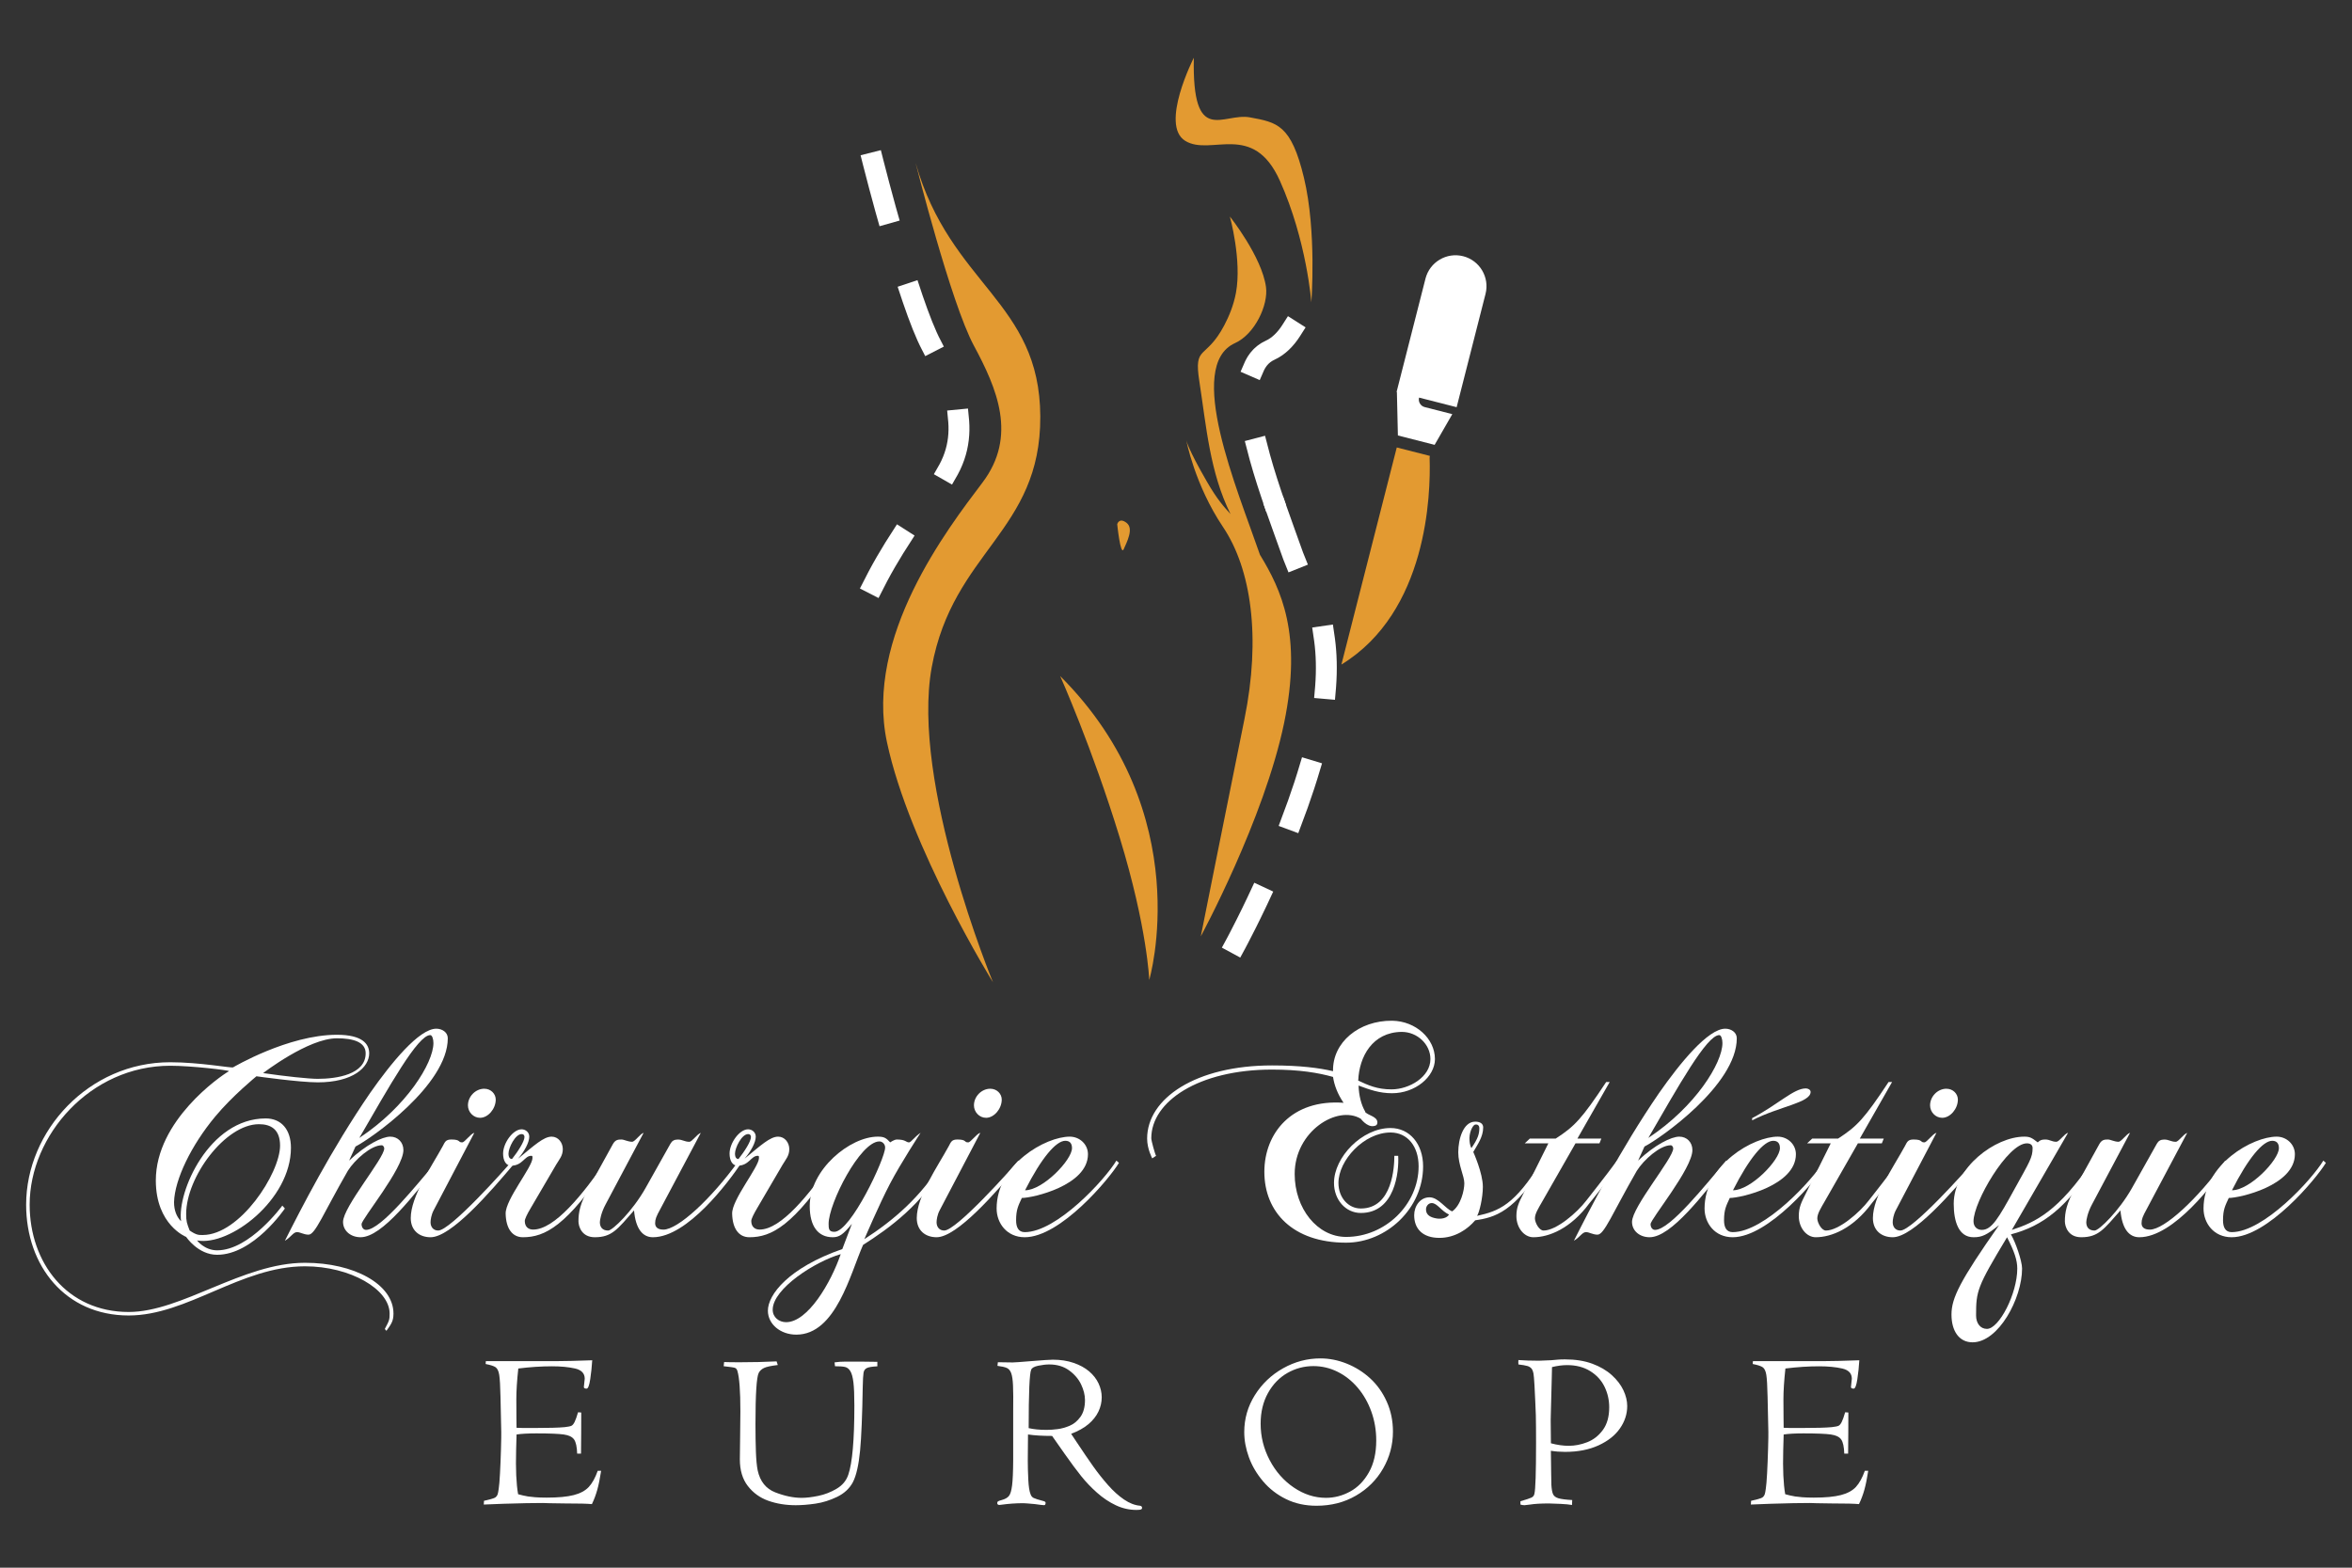 <?xml version="1.0" encoding="utf-8"?>
<!-- Generator: Adobe Illustrator 16.0.0, SVG Export Plug-In . SVG Version: 6.00 Build 0)  -->
<!DOCTYPE svg PUBLIC "-//W3C//DTD SVG 1.1//EN" "http://www.w3.org/Graphics/SVG/1.1/DTD/svg11.dtd">
<svg version="1.1" id="Calque_1" xmlns="http://www.w3.org/2000/svg" xmlns:xlink="http://www.w3.org/1999/xlink" x="0px" y="0px"
	 width="225px" height="150px" viewBox="0 0 225 150" enable-background="new 0 0 225 150" xml:space="preserve">
<rect x="0" y="0" width="225" height="150" fill="#333333" stroke="none"/>
<g>
	<g>
		<path fill="#FFFFFF" d="M36.968,127.334c-0.092-0.091-0.092-0.091-0.153-0.182c0.428-0.795,0.458-0.888,0.458-1.467
			c0-2.323-3.759-4.522-8.097-4.522c-6.143,0-11.245,4.706-16.867,4.706c-6.05,0-9.809-4.737-9.809-10.604
			c0-7.058,5.989-13.627,13.781-13.627c2.841,0,5.928,0.58,6.02,0.488c0,0,5.256-3.116,9.93-3.116c2.445,0,3.087,0.886,3.087,1.772
			c0,1.344-1.559,2.78-4.92,2.78c-1.741,0-5.866-0.581-5.866-0.581s-2.322,1.895-3.942,3.851c-2.291,2.75-3.88,6.02-3.941,8.188
			c0,0.794,0.244,1.406,0.673,1.833c-0.397-2.811,2.688-9.839,8.097-9.839c1.498,0,2.414,1.069,2.414,2.812
			c0,4.98-5.866,9.441-8.983,8.861c0,0,0.703,0.947,1.925,0.947c3.117,0,6.233-4.278,6.233-4.278l0.245,0.275
			c0,0-2.995,4.43-6.479,4.43c-1.833,0-2.963-1.71-2.963-1.71s-2.904-1.131-2.904-5.409c0-5.713,6.143-9.961,6.998-10.45
			c0-0.091-3.575-0.519-5.622-0.519c-7.639,0-13.445,6.66-13.445,13.291c0,5.562,3.575,10.269,9.473,10.269
			c5.072,0,10.908-4.707,16.867-4.707c4.675,0,8.464,2.048,8.464,4.859C37.64,126.419,37.425,126.693,36.968,127.334z
			 M24.775,107.565c-3.239,0-6.966,5.071-6.966,8.585c0,0.703,0.061,0.887,0.335,1.59c0.672,0.458,0.887,0.428,1.253,0.428
			c3.545,0,7.395-5.897,7.395-8.556C26.792,108.054,25.906,107.565,24.775,107.565z M32.23,99.346c-2.749,0-7.058,3.33-7.058,3.33
			c2.078,0.306,4.37,0.55,5.225,0.55c1.833,0,4.584-0.428,4.584-2.443C34.981,99.712,33.819,99.346,32.23,99.346z"/>
		<path fill="#FFFFFF" d="M34.008,109.704l-0.611,1.344c1.619-1.527,3.178-2.291,3.941-2.291c0.733,0,1.253,0.55,1.253,1.283
			c0,1.772-4.002,6.6-4.002,7.089c0,0.275,0.152,0.55,0.427,0.55c1.437,0,4.889-4.369,6.813-6.631l0.245,0.214
			c-2.444,3.025-5.5,7.12-7.577,7.12c-0.947,0-1.681-0.611-1.681-1.467c0-1.436,3.941-6.08,3.941-7.027
			c0-0.123-0.092-0.306-0.244-0.306c-1.009,0-2.567,1.374-3.239,2.444c-2.353,4.095-3.117,6.11-3.759,6.11
			c-0.458,0-0.794-0.244-1.101-0.244c-0.365,0-0.58,0.489-1.16,0.825c1.497-2.964,4.4-8.678,8.158-14.147
			c1.986-2.841,4.676-6.142,6.325-6.142c0.55,0,1.1,0.336,1.1,0.917C42.838,103.807,35.505,108.94,34.008,109.704z M41.157,99.04
			c-1.191,0-3.911,4.889-6.783,9.839c4.522-2.994,7.089-7.181,7.089-9.075C41.463,99.407,41.341,99.04,41.157,99.04z"/>
		<path fill="#FFFFFF" d="M41.189,118.382c-1.069,0-1.895-0.642-1.895-1.834c0-2.077,1.986-4.919,3.056-6.875
			c0.214-0.396,0.274-0.642,0.825-0.642c0.916,0,0.611,0.275,1.039,0.275c0.244,0,0.794-0.825,1.161-0.917l-3.881,7.396
			c-0.244,0.458-0.306,0.947-0.306,1.16c0,0.429,0.244,0.795,0.733,0.795c1.161,0,6.355-5.806,7.089-6.692l0.244,0.214
			C46.842,114.135,43.146,118.382,41.189,118.382z M45.925,106.954c-0.642,0-1.16-0.551-1.16-1.192c0-0.855,0.733-1.589,1.558-1.589
			c0.642,0,1.101,0.489,1.101,1.039C47.423,106.098,46.689,106.954,45.925,106.954z"/>
		<path fill="#FFFFFF" d="M50.021,118.382c-1.008,0-1.619-0.825-1.649-2.261c-0.031-1.345,2.566-4.462,2.566-5.317
			c0-0.184,0-0.214-0.122-0.214c-0.643,0-0.825,0.947-1.926,0.947c-0.488,0-0.763-0.489-0.763-1.161
			c0-1.009,0.947-2.322,1.771-2.322c0.367,0,0.733,0.274,0.733,0.703c0,0.55-0.459,1.405-1.069,2.108
			c1.558-1.283,2.444-2.108,3.208-2.108c0.642,0,1.069,0.58,1.069,1.191c0,0.642-0.336,0.978-0.642,1.497l-2.414,4.125
			c-0.366,0.611-0.58,1.069-0.58,1.253c0,0.581,0.366,0.825,0.795,0.825c2.077,0,4.766-3.392,6.996-6.601l0.245,0.214
			C54.237,117.313,52.129,118.382,50.021,118.382z M49.898,108.513c-0.611,0-1.253,1.313-1.253,1.863c0,0.397,0.153,0.52,0.336,0.52
			c0.581-0.733,1.191-1.681,1.191-2.108C50.173,108.665,50.112,108.513,49.898,108.513z"/>
		<path fill="#FFFFFF" d="M62.458,118.382c-0.978,0-1.65-0.795-1.803-2.567c-1.589,1.804-2.108,2.567-3.759,2.567
			c-1.252,0-1.558-1.039-1.558-1.528c0-0.855,0.152-1.71,1.008-3.238l2.291-4.155c0.245-0.429,0.521-0.429,0.826-0.429
			c0.244,0,0.61,0.215,1.008,0.215c0.275,0,0.764-0.765,1.1-0.856l-3.636,6.845c-0.428,0.795-0.55,1.498-0.55,1.711
			c0,0.429,0.214,0.795,0.794,0.795c0.428,0,2.354-1.895,3.575-4.064l2.384-4.247c0.152-0.274,0.366-0.397,0.702-0.397
			c0.459,0,0.642,0.215,1.101,0.215c0.274,0,0.702-0.703,1.1-0.856l-3.88,7.304c-0.367,0.672-0.489,0.946-0.489,1.344
			c0,0.367,0.244,0.611,0.795,0.611c1.374,0,4.553-2.902,7.21-6.601l0.245,0.214C69.699,113.096,65.758,118.382,62.458,118.382z"/>
		<path fill="#FFFFFF" d="M71.688,118.382c-1.008,0-1.619-0.825-1.649-2.261c-0.031-1.345,2.566-4.462,2.566-5.317
			c0-0.184,0-0.214-0.123-0.214c-0.642,0-0.824,0.947-1.925,0.947c-0.488,0-0.764-0.489-0.764-1.161
			c0-1.009,0.947-2.322,1.772-2.322c0.366,0,0.733,0.274,0.733,0.703c0,0.55-0.459,1.405-1.069,2.108
			c1.558-1.283,2.444-2.108,3.208-2.108c0.642,0,1.069,0.58,1.069,1.191c0,0.642-0.336,0.978-0.642,1.497l-2.414,4.125
			c-0.366,0.611-0.581,1.069-0.581,1.253c0,0.581,0.367,0.825,0.795,0.825c2.078,0,4.767-3.392,6.997-6.601l0.245,0.214
			C75.904,117.313,73.796,118.382,71.688,118.382z M71.565,108.513c-0.611,0-1.253,1.313-1.253,1.863c0,0.397,0.153,0.52,0.336,0.52
			c0.581-0.733,1.191-1.681,1.191-2.108C71.84,108.665,71.778,108.513,71.565,108.513z"/>
		<path fill="#FFFFFF" d="M82.565,119.114c-1.222,2.751-2.597,8.588-6.386,8.588c-1.527,0-2.72-1.009-2.72-2.292
			c0-1.528,1.956-4.095,7.12-5.898l0.917-2.413c-0.825,1.008-1.192,1.283-1.834,1.283c-1.374,0-2.2-1.008-2.2-2.994
			c0-3.484,3.851-6.631,6.509-6.631c0.611,0,0.795,0.122,1.191,0.55c0,0,0.367-0.275,0.643-0.275c0.855,0,0.855,0.275,1.16,0.275
			c0.184,0,0.55-0.55,1.101-0.917c0,0-1.896,2.903-2.934,4.889c-1.039,1.986-2.444,5.287-2.444,5.287
			c2.75-1.773,5.438-4.034,7.547-7.518l0.244,0.214C88.28,115.204,85.072,117.526,82.565,119.114z M73.919,125.317
			c0,0.733,0.611,1.192,1.283,1.192c2.078,0,4.278-3.759,5.225-6.509C77.983,120.703,73.919,123.303,73.919,125.317z
			 M84.125,109.215c-1.834,0-4.858,5.929-4.858,7.884c0,0.488,0.029,0.764,0.55,0.764c1.558,0,4.858-6.997,4.858-8.066
			C84.675,109.49,84.431,109.215,84.125,109.215z"/>
		<path fill="#FFFFFF" d="M89.596,118.382c-1.069,0-1.895-0.642-1.895-1.834c0-2.077,1.986-4.919,3.056-6.875
			c0.214-0.396,0.274-0.642,0.825-0.642c0.916,0,0.61,0.275,1.039,0.275c0.244,0,0.794-0.825,1.16-0.917l-3.88,7.396
			c-0.244,0.458-0.306,0.947-0.306,1.16c0,0.429,0.244,0.795,0.733,0.795c1.161,0,6.355-5.806,7.089-6.692l0.244,0.214
			C95.248,114.135,91.551,118.382,89.596,118.382z M94.331,106.954c-0.642,0-1.16-0.551-1.16-1.192c0-0.855,0.733-1.589,1.558-1.589
			c0.642,0,1.101,0.489,1.101,1.039C95.829,106.098,95.096,106.954,94.331,106.954z"/>
		<path fill="#FFFFFF" d="M98.028,118.382c-1.71,0-2.688-1.345-2.688-2.75c0-4.247,4.705-6.875,6.996-6.875
			c0.947,0,1.742,0.733,1.742,1.681c0,2.994-5.286,4.186-6.325,4.186c-0.336,0.733-0.55,1.101-0.55,2.14
			c0,0.642,0.214,1.13,0.824,1.13c3.057,0,7.67-5.012,8.771-6.845l0.244,0.214C106.127,112.79,101.451,118.382,98.028,118.382z
			 M101.91,109.154c-0.887,0-2.292,1.649-3.851,4.735c1.711,0,4.492-2.902,4.492-4.033
			C102.552,109.398,102.337,109.154,101.91,109.154z"/>
		<path fill="#FFFFFF" d="M130.575,106.373c0.275,0.366,1.162,0.428,1.192,1.009c0,0.244-0.123,0.336-0.367,0.366
			c-0.642,0.092-1.222-0.703-1.222-0.703c-2.231-1.344-6.325,1.192-6.325,5.286c0,3.301,2.169,6.021,4.919,6.021
			c3.758,0,6.937-3.117,6.937-6.754c0-1.925-1.069-3.238-2.688-3.238c-2.536,0-4.981,2.658-4.981,4.828
			c0,1.405,0.947,2.444,2.14,2.444c3.055,0,3.208-4.063,3.208-5.042h0.367c0.091,1.528-0.306,5.47-3.575,5.47
			c-1.467,0-2.566-1.283-2.566-2.872c0-2.476,2.688-5.256,5.408-5.256c1.833,0,3.116,1.528,3.116,3.666
			c0,4.034-3.514,7.304-7.364,7.304c-5.103,0-7.822-2.934-7.822-6.783c0-3.667,2.598-6.967,7.578-6.601
			c-0.581-0.855-0.887-1.681-1.008-2.475c-1.406-0.397-3.209-0.703-5.836-0.703c-7.028,0-11.551,3.056-11.551,6.57
			c0,0.244,0.367,1.558,0.459,1.68l-0.367,0.245c0,0-0.489-0.887-0.489-1.895c0-3.851,4.675-6.998,11.948-6.998
			c2.719,0,4.521,0.244,5.836,0.55c-0.062-2.78,2.505-4.858,5.652-4.827c2.262,0.03,4.095,1.711,4.095,3.667
			c0,1.711-1.895,3.27-4.095,3.27c-1.223,0-2.139-0.337-3.209-0.734c0.031,0.947,0.245,1.834,0.642,2.506H130.575z M129.903,103.379
			c0.978,0.458,1.834,0.855,3.209,0.855c1.71,0,3.727-1.191,3.727-2.902c0-1.406-1.252-2.598-2.749-2.598
			c-2.812,0.03-4.064,2.384-4.156,4.645H129.903z"/>
		<path fill="#FFFFFF" d="M141.121,116.763c-0.703,0.824-1.895,1.68-3.422,1.68c-1.589,0-2.414-0.855-2.414-2.169
			c0-0.886,0.58-1.712,1.467-1.712c0.855,0,1.527,1.101,2.169,1.345c0.826-0.58,1.161-2.017,1.161-2.688
			c0-0.702-0.58-1.741-0.58-2.964c0-1.284,0.489-2.933,1.619-2.933c0.459,0,0.765,0.183,0.765,0.55c0,0.916-0.55,1.649-0.947,2.353
			c0,0,0.916,2.016,0.916,3.33c0,1.069-0.336,2.444-0.55,2.781c2.047-0.459,3.575-0.979,6.203-5.287l0.244,0.214
			C144.91,115.998,142.985,116.487,141.121,116.763z M136.966,115.112c-0.306,0-0.55,0.275-0.55,0.611
			c0,0.55,0.458,0.764,0.978,0.855c0.488,0.092,1.039-0.031,1.223-0.367C137.882,115.876,137.485,115.112,136.966,115.112z
			 M141.151,107.596c-0.213,0-0.55,0.58-0.58,1.283c0,0.306,0.03,0.673,0.184,0.978c0.641-0.916,0.764-1.375,0.764-1.925
			C141.519,107.778,141.427,107.565,141.151,107.596z"/>
		<path fill="#FFFFFF" d="M152.062,115.112c-1.804,2.444-3.881,3.27-5.379,3.27c-0.886,0-1.619-0.917-1.619-2.017
			c0-0.856,0.245-1.313,0.642-2.108l2.414-4.858h-2.261l0.488-0.458h2.476c1.803-1.162,2.506-1.896,4.828-5.409h0.336l-3.087,5.409
			h2.292l-0.183,0.458h-2.292l-3.178,5.561c-0.366,0.642-0.703,1.162-0.703,1.62c0,0.397,0.397,1.161,0.825,1.161
			c1.223,0,3.209-1.711,4.095-2.873c0,0,2.048-2.597,2.934-3.819l0.244,0.214C153.895,112.912,152.062,115.112,152.062,115.112z"/>
		<path fill="#FFFFFF" d="M157.317,109.704l-0.61,1.344c1.619-1.527,3.177-2.291,3.941-2.291c0.732,0,1.253,0.55,1.253,1.283
			c0,1.772-4.003,6.6-4.003,7.089c0,0.275,0.153,0.55,0.428,0.55c1.436,0,4.889-4.369,6.813-6.631l0.244,0.214
			c-2.443,3.025-5.5,7.12-7.577,7.12c-0.947,0-1.681-0.611-1.681-1.467c0-1.436,3.941-6.08,3.941-7.027
			c0-0.123-0.091-0.306-0.244-0.306c-1.009,0-2.566,1.374-3.239,2.444c-2.353,4.095-3.116,6.11-3.758,6.11
			c-0.459,0-0.795-0.244-1.101-0.244c-0.366,0-0.58,0.489-1.16,0.825c1.497-2.964,4.399-8.678,8.157-14.147
			c1.986-2.841,4.676-6.142,6.325-6.142c0.55,0,1.101,0.336,1.101,0.917C166.148,103.807,158.814,108.94,157.317,109.704z
			 M164.468,99.04c-1.191,0-3.911,4.889-6.783,9.839c4.522-2.994,7.089-7.181,7.089-9.075
			C164.773,99.407,164.65,99.04,164.468,99.04z"/>
		<path fill="#FFFFFF" d="M165.752,118.382c-1.711,0-2.688-1.345-2.688-2.75c0-4.247,4.705-6.875,6.997-6.875
			c0.947,0,1.741,0.733,1.741,1.681c0,2.994-5.286,4.186-6.325,4.186c-0.336,0.733-0.55,1.101-0.55,2.14
			c0,0.642,0.214,1.13,0.825,1.13c3.056,0,7.67-5.012,8.771-6.845l0.244,0.214C173.85,112.79,169.175,118.382,165.752,118.382z
			 M169.633,109.154c-0.887,0-2.291,1.649-3.851,4.735c1.712,0,4.492-2.902,4.492-4.033
			C170.274,109.398,170.061,109.154,169.633,109.154z M167.616,107.198v-0.214c2.506-1.313,3.973-2.842,5.133-2.842
			c0.214,0,0.459,0.122,0.459,0.336C173.208,105.518,170.214,105.854,167.616,107.198z"/>
		<path fill="#FFFFFF" d="M179.075,115.112c-1.802,2.444-3.88,3.27-5.377,3.27c-0.886,0-1.619-0.917-1.619-2.017
			c0-0.856,0.244-1.313,0.642-2.108l2.413-4.858h-2.261l0.489-0.458h2.475c1.803-1.162,2.506-1.896,4.828-5.409h0.336l-3.086,5.409
			h2.291l-0.184,0.458h-2.291l-3.178,5.561c-0.367,0.642-0.703,1.162-0.703,1.62c0,0.397,0.397,1.161,0.825,1.161
			c1.222,0,3.208-1.711,4.095-2.873c0,0,2.047-2.597,2.933-3.819l0.245,0.214C180.909,112.912,179.075,115.112,179.075,115.112z"/>
		<path fill="#FFFFFF" d="M181.063,118.382c-1.069,0-1.895-0.642-1.895-1.834c0-2.077,1.986-4.919,3.056-6.875
			c0.214-0.396,0.274-0.642,0.825-0.642c0.916,0,0.611,0.275,1.039,0.275c0.244,0,0.794-0.825,1.161-0.917l-3.881,7.396
			c-0.244,0.458-0.306,0.947-0.306,1.16c0,0.429,0.244,0.795,0.733,0.795c1.161,0,6.355-5.806,7.089-6.692l0.244,0.214
			C186.715,114.135,183.019,118.382,181.063,118.382z M185.798,106.954c-0.642,0-1.16-0.551-1.16-1.192
			c0-0.855,0.733-1.589,1.558-1.589c0.642,0,1.101,0.489,1.101,1.039C187.296,106.098,186.563,106.954,185.798,106.954z"/>
		<path fill="#FFFFFF" d="M192.368,118.106c0.429,0.703,1.07,2.537,1.07,3.271c0,2.872-2.262,7.059-4.736,7.059
			c-1.283,0-2.017-1.069-2.017-2.659c0-1.588,0.825-3.239,4.553-8.556c-1.192,0.947-1.619,1.161-2.444,1.161
			c-1.436,0-1.895-1.528-1.895-3.209c0-3.452,3.973-6.416,6.753-6.416c0.55,0,0.733,0.122,1.283,0.55
			c0.245-0.244,0.428-0.275,0.733-0.275c0.428,0,0.611,0.215,1.039,0.215c0.306,0,0.794-0.795,1.13-0.856l-5.377,9.289
			c2.261-0.733,4.46-1.772,7.729-6.631l0.245,0.214C197.747,115.54,195.425,117.313,192.368,118.106z M193.896,109.398
			c-1.833,0-5.103,5.592-5.103,7.455c0,0.521,0.336,0.825,0.795,0.825c0.946,0,1.588-1.1,3.146-3.941
			c1.437-2.598,1.711-2.994,1.711-3.881C194.446,109.521,194.202,109.398,193.896,109.398z M192.002,118.382
			c-2.872,4.767-2.964,5.134-2.964,7.487c0,0.731,0.397,1.283,1.039,1.283c1.161,0,2.902-3.361,2.902-5.775
			C192.979,120.582,192.705,119.757,192.002,118.382z"/>
		<path fill="#FFFFFF" d="M204.653,118.382c-0.978,0-1.65-0.795-1.803-2.567c-1.589,1.804-2.108,2.567-3.759,2.567
			c-1.252,0-1.558-1.039-1.558-1.528c0-0.855,0.153-1.71,1.008-3.238l2.292-4.155c0.244-0.429,0.52-0.429,0.825-0.429
			c0.244,0,0.61,0.215,1.008,0.215c0.275,0,0.765-0.765,1.101-0.856l-3.637,6.845c-0.428,0.795-0.55,1.498-0.55,1.711
			c0,0.429,0.214,0.795,0.794,0.795c0.429,0,2.354-1.895,3.575-4.064l2.384-4.247c0.153-0.274,0.367-0.397,0.703-0.397
			c0.458,0,0.642,0.215,1.1,0.215c0.275,0,0.702-0.703,1.1-0.856l-3.88,7.304c-0.367,0.672-0.488,0.946-0.488,1.344
			c0,0.367,0.244,0.611,0.794,0.611c1.375,0,4.553-2.902,7.211-6.601l0.244,0.214C211.896,113.096,207.953,118.382,204.653,118.382z
			"/>
		<path fill="#FFFFFF" d="M213.485,118.382c-1.71,0-2.688-1.345-2.688-2.75c0-4.247,4.705-6.875,6.997-6.875
			c0.947,0,1.742,0.733,1.742,1.681c0,2.994-5.286,4.186-6.325,4.186c-0.336,0.733-0.55,1.101-0.55,2.14
			c0,0.642,0.214,1.13,0.824,1.13c3.056,0,7.67-5.012,8.771-6.845l0.244,0.214C221.583,112.79,216.908,118.382,213.485,118.382z
			 M217.367,109.154c-0.887,0-2.292,1.649-3.851,4.735c1.711,0,4.492-2.902,4.492-4.033
			C218.009,109.398,217.794,109.154,217.367,109.154z"/>
	</g>
	<g>
		<g>
			<path fill="#FFFFFF" d="M57.181,140.729h0.326c-0.112,0.729-0.234,1.335-0.368,1.815c-0.133,0.479-0.305,0.938-0.515,1.373
				c-0.232-0.022-0.548-0.038-0.947-0.048c-0.4-0.011-0.962-0.016-1.684-0.016c-0.435,0-0.901-0.008-1.399-0.021
				c-0.499-0.015-0.712-0.021-0.642-0.021c-0.456,0-0.988,0.005-1.595,0.016c-0.606,0.01-1.338,0.029-2.194,0.058
				c-0.854,0.027-1.483,0.053-1.883,0.074l0.021-0.358c0.219-0.049,0.441-0.104,0.667-0.163c0.227-0.06,0.381-0.124,0.461-0.194
				c0.082-0.071,0.14-0.156,0.176-0.258c0.035-0.103,0.07-0.286,0.105-0.553c0.043-0.266,0.083-0.748,0.121-1.447
				c0.039-0.697,0.071-1.48,0.095-2.352c0.024-0.87,0.033-1.413,0.026-1.63l-0.073-3.348c-0.021-1.036-0.062-1.738-0.121-2.103
				s-0.173-0.608-0.342-0.728c-0.168-0.118-0.488-0.223-0.958-0.314c0-0.113,0.008-0.204,0.021-0.274h6.745
				c0.757,0,1.9-0.027,3.43-0.083c-0.035,0.603-0.099,1.206-0.189,1.809c-0.091,0.604-0.207,0.905-0.348,0.905
				c-0.175,0-0.263-0.052-0.263-0.157c0-0.042,0.014-0.176,0.042-0.4s0.042-0.354,0.042-0.39c0-0.512-0.307-0.837-0.921-0.979
				c-0.613-0.14-1.348-0.211-2.204-0.211c-1.031,0-2.107,0.071-3.23,0.211c-0.126,1.165-0.188,2.145-0.188,2.936
				c0,0.521,0.003,1.115,0.01,1.789s0.011,0.989,0.011,0.947c0.168,0.014,0.685,0.021,1.547,0.021c1.487,0,2.508-0.028,3.062-0.083
				c0.316-0.036,0.528-0.077,0.637-0.128c0.109-0.048,0.212-0.173,0.311-0.373s0.207-0.506,0.326-0.921l0.305,0.022
				c0,0.729-0.002,1.382-0.005,1.957c-0.004,0.574-0.009,1.234-0.016,1.978h-0.368c-0.021-0.646-0.118-1.095-0.29-1.347
				c-0.172-0.253-0.503-0.414-0.994-0.485c-0.491-0.068-1.364-0.105-2.62-0.105c-0.807,0-1.438,0.037-1.894,0.105l-0.042,1.496
				c-0.049,1.823,0.014,3.229,0.189,4.219c0.126,0.034,0.276,0.073,0.452,0.116c0.174,0.041,0.341,0.075,0.499,0.099
				c0.157,0.025,0.383,0.049,0.678,0.074c0.294,0.024,0.662,0.037,1.103,0.037c1.1,0,1.963-0.081,2.591-0.243
				c0.627-0.16,1.106-0.421,1.439-0.777C56.657,141.917,56.943,141.402,57.181,140.729z"/>
			<path fill="#FFFFFF" d="M69.229,130.723l0.043-0.4c0.329,0.014,0.83,0.021,1.505,0.021c1.191,0,2.363-0.027,3.514-0.084
				l0.116,0.348c-0.653,0.077-1.093,0.171-1.32,0.284c-0.229,0.111-0.396,0.266-0.501,0.462c-0.21,0.395-0.315,2.039-0.315,4.935
				c0,0.996,0.015,1.874,0.042,2.632c0.028,0.757,0.085,1.346,0.169,1.767c0.231,1.061,0.796,1.763,1.693,2.109
				c0.897,0.348,1.736,0.521,2.515,0.521c0.442,0,0.972-0.063,1.589-0.189c0.617-0.126,1.203-0.354,1.758-0.684
				c0.554-0.328,0.926-0.777,1.115-1.345c0.386-1.121,0.579-3.327,0.579-6.612c0-0.982-0.031-1.721-0.09-2.214
				c-0.06-0.494-0.156-0.851-0.29-1.072c-0.133-0.22-0.301-0.355-0.505-0.405c-0.203-0.049-0.525-0.072-0.967-0.072l-0.043-0.369
				c0.315-0.049,0.666-0.074,1.053-0.074c1.508,0,2.521,0.008,3.041,0.022v0.43c-0.484,0.022-0.816,0.074-0.994,0.159
				c-0.18,0.083-0.289,0.234-0.327,0.452c-0.038,0.217-0.064,0.681-0.078,1.389c-0.021,1.326-0.053,2.502-0.096,3.529
				c-0.041,1.029-0.094,1.874-0.157,2.537c-0.063,0.662-0.152,1.253-0.269,1.773c-0.116,0.518-0.258,0.939-0.426,1.261
				c-0.323,0.597-0.825,1.061-1.505,1.391c-0.681,0.329-1.368,0.545-2.063,0.646c-0.694,0.101-1.326,0.152-1.894,0.152
				c-0.947,0-1.82-0.143-2.62-0.425c-0.8-0.285-1.453-0.756-1.963-1.416c-0.509-0.658-0.762-1.506-0.762-2.543
				c0-0.253,0.008-0.943,0.025-2.071c0.018-1.13,0.026-1.97,0.026-2.524c0-1.941-0.095-3.231-0.284-3.869
				c-0.049-0.16-0.131-0.261-0.247-0.298C70.182,130.836,69.825,130.785,69.229,130.723z"/>
			<path fill="#FFFFFF" d="M101.857,139.118l-1.21-1.725c-0.926,0-1.694-0.046-2.305-0.139l-0.021,2.526
				c0,0.534,0.017,1.129,0.049,1.789c0.031,0.659,0.103,1.126,0.215,1.399c0.057,0.168,0.153,0.287,0.29,0.357
				c0.137,0.069,0.443,0.169,0.92,0.294c0.154,0.036,0.231,0.092,0.231,0.168c0,0.156-0.049,0.232-0.147,0.232
				c-0.112,0-0.406-0.036-0.884-0.104c-0.603-0.057-0.971-0.085-1.104-0.085c-0.68,0-1.382,0.049-2.104,0.147
				c-0.049,0-0.108,0.006-0.179,0.021c-0.141,0-0.21-0.063-0.21-0.188c0-0.07,0.025-0.123,0.078-0.159
				c0.053-0.034,0.171-0.076,0.353-0.125c0.315-0.085,0.544-0.212,0.685-0.385c0.141-0.172,0.241-0.508,0.305-1.011
				c0.063-0.501,0.099-1.305,0.105-2.414v-4.65c0.014-1.136,0.009-1.972-0.017-2.504c-0.024-0.534-0.082-0.925-0.173-1.174
				c-0.092-0.249-0.231-0.416-0.422-0.499c-0.188-0.085-0.486-0.151-0.894-0.201l0.042-0.347c0.372,0.014,0.845,0.021,1.421,0.021
				c0.168,0,0.779-0.044,1.836-0.132c1.056-0.088,1.724-0.132,2.004-0.132c0.737,0,1.399,0.102,1.989,0.307
				c0.59,0.202,1.082,0.473,1.479,0.809c0.396,0.338,0.695,0.721,0.899,1.152c0.203,0.433,0.306,0.875,0.306,1.331
				c0,0.47-0.105,0.927-0.316,1.368c-0.21,0.441-0.529,0.843-0.958,1.204c-0.427,0.361-0.979,0.668-1.651,0.921l0.475,0.716
				c0.662,0.996,1.21,1.801,1.646,2.415c0.437,0.613,0.904,1.204,1.405,1.772c0.501,0.569,1.012,1.029,1.533,1.384
				c0.521,0.354,1.032,0.552,1.528,0.594c0.134,0.022,0.199,0.092,0.199,0.211c0,0.063-0.031,0.111-0.094,0.143
				c-0.063,0.032-0.214,0.048-0.452,0.048c-0.681,0-1.337-0.149-1.969-0.448c-0.631-0.298-1.23-0.699-1.799-1.204
				s-1.073-1.035-1.516-1.589C102.983,140.68,102.461,139.974,101.857,139.118z M98.406,136.646c0.47,0.111,1.038,0.168,1.704,0.168
				c0.338,0,0.693-0.024,1.068-0.073c0.376-0.049,0.762-0.157,1.158-0.325c0.396-0.168,0.738-0.452,1.025-0.852
				s0.432-0.935,0.432-1.606c0-0.477-0.125-0.976-0.373-1.497c-0.25-0.521-0.634-0.97-1.153-1.345
				c-0.519-0.374-1.149-0.563-1.894-0.563c-0.309,0-0.657,0.041-1.047,0.121c-0.39,0.082-0.616,0.209-0.679,0.383
				C98.486,131.401,98.406,133.264,98.406,136.646z"/>
			<path fill="#FFFFFF" d="M119.029,137.024c0-1.277,0.339-2.455,1.016-3.536c0.677-1.079,1.576-1.935,2.698-2.566
				c1.123-0.632,2.312-0.947,3.567-0.947c0.856,0,1.701,0.168,2.536,0.505s1.582,0.809,2.24,1.415
				c0.66,0.607,1.187,1.349,1.579,2.226c0.393,0.878,0.589,1.831,0.589,2.861c0,1.257-0.312,2.431-0.937,3.521
				c-0.624,1.09-1.492,1.959-2.604,2.604c-1.112,0.646-2.369,0.967-3.772,0.967c-1.073,0-2.041-0.21-2.903-0.631
				c-0.864-0.421-1.599-0.988-2.206-1.704c-0.605-0.715-1.059-1.481-1.356-2.3C119.178,138.622,119.029,137.817,119.029,137.024z
				 M120.597,136.225c0,1.229,0.288,2.39,0.863,3.482c0.575,1.095,1.347,1.97,2.314,2.626c0.969,0.655,1.993,0.983,3.072,0.983
				c0.801,0,1.566-0.197,2.299-0.595c0.734-0.396,1.336-1.007,1.805-1.837c0.47-0.826,0.706-1.847,0.706-3.061
				c0-0.968-0.156-1.887-0.469-2.757s-0.747-1.632-1.305-2.289c-0.558-0.654-1.201-1.164-1.931-1.525
				c-0.729-0.36-1.498-0.541-2.305-0.541c-0.884,0-1.712,0.218-2.483,0.656c-0.771,0.439-1.392,1.079-1.862,1.921
				C120.832,134.131,120.597,135.109,120.597,136.225z"/>
			<path fill="#FFFFFF" d="M145.45,143.959v-0.315c0.532-0.155,0.882-0.271,1.047-0.348c0.164-0.078,0.262-0.201,0.29-0.369
				c0.104-0.398,0.157-2.022,0.157-4.87c0-0.443-0.002-0.924-0.005-1.442c-0.004-0.52-0.01-0.92-0.016-1.205
				c-0.009-0.284-0.025-0.724-0.054-1.32c-0.015-0.407-0.038-0.914-0.074-1.521c-0.034-0.606-0.067-0.993-0.099-1.158
				s-0.079-0.3-0.143-0.405c-0.098-0.146-0.245-0.248-0.441-0.305s-0.481-0.104-0.854-0.147c-0.014-0.146-0.014-0.287,0-0.421
				c0.562,0.042,1.222,0.064,1.979,0.064c0.217,0,0.6-0.016,1.146-0.047l0.663-0.057c0.161-0.016,0.386-0.023,0.673-0.023
				c0.988,0,1.855,0.137,2.599,0.411c0.744,0.273,1.366,0.638,1.868,1.09c0.502,0.453,0.873,0.938,1.115,1.453
				c0.242,0.517,0.363,1.021,0.363,1.513c0,0.759-0.231,1.472-0.695,2.138c-0.463,0.668-1.146,1.208-2.051,1.623
				c-0.905,0.414-1.972,0.622-3.199,0.622c-0.47,0-0.923-0.035-1.357-0.105c0.008,0.547,0.017,1.188,0.024,1.919
				c0.008,0.733,0.016,1.179,0.023,1.332c0.024,0.421,0.079,0.723,0.162,0.905c0.083,0.182,0.256,0.313,0.519,0.39
				c0.262,0.076,0.699,0.133,1.313,0.168l-0.02,0.473c-0.268-0.049-0.626-0.083-1.075-0.105c-0.546-0.028-0.922-0.041-1.125-0.041
				c-0.772,0-1.375,0.035-1.81,0.105l-0.536,0.063C145.699,144.021,145.569,144,145.45,143.959z M148.47,130.806
				c0,0.063-0.009,0.431-0.025,1.102c-0.019,0.67-0.032,1.222-0.043,1.653c-0.011,0.433-0.022,0.903-0.037,1.412
				c-0.014,0.511-0.021,0.803-0.021,0.88c0,0.682,0.007,1.431,0.021,2.244c0.61,0.162,1.179,0.242,1.705,0.242
				c0.581,0,1.169-0.113,1.763-0.343c0.592-0.228,1.092-0.617,1.498-1.168c0.407-0.552,0.611-1.277,0.611-2.176
				c0-0.695-0.149-1.351-0.447-1.965c-0.299-0.616-0.756-1.113-1.373-1.497c-0.617-0.383-1.354-0.573-2.21-0.573
				C149.47,130.617,148.989,130.68,148.47,130.806z"/>
			<path fill="#FFFFFF" d="M178.395,140.729h0.325c-0.111,0.729-0.234,1.335-0.367,1.815c-0.134,0.479-0.306,0.938-0.517,1.373
				c-0.231-0.022-0.547-0.038-0.946-0.048c-0.4-0.011-0.961-0.016-1.684-0.016c-0.436,0-0.901-0.008-1.399-0.021
				c-0.498-0.015-0.712-0.021-0.642-0.021c-0.456,0-0.987,0.005-1.595,0.016c-0.606,0.01-1.338,0.029-2.193,0.058
				c-0.856,0.027-1.484,0.053-1.883,0.074l0.021-0.358c0.22-0.049,0.441-0.104,0.667-0.163c0.227-0.06,0.38-0.124,0.462-0.194
				c0.081-0.071,0.139-0.156,0.174-0.258c0.036-0.103,0.071-0.286,0.106-0.553c0.042-0.266,0.083-0.748,0.122-1.447
				c0.037-0.697,0.069-1.48,0.094-2.352c0.025-0.87,0.033-1.413,0.027-1.63l-0.074-3.348c-0.021-1.036-0.062-1.738-0.121-2.103
				s-0.174-0.608-0.342-0.728c-0.169-0.118-0.487-0.223-0.957-0.314c0-0.113,0.006-0.204,0.021-0.274h6.744
				c0.758,0,1.901-0.027,3.431-0.083c-0.036,0.603-0.099,1.206-0.189,1.809c-0.092,0.604-0.208,0.905-0.348,0.905
				c-0.175,0-0.263-0.052-0.263-0.157c0-0.042,0.014-0.176,0.042-0.4c0.027-0.225,0.042-0.354,0.042-0.39
				c0-0.512-0.307-0.837-0.921-0.979c-0.614-0.14-1.349-0.211-2.203-0.211c-1.032,0-2.109,0.071-3.231,0.211
				c-0.126,1.165-0.189,2.145-0.189,2.936c0,0.521,0.004,1.115,0.011,1.789c0.008,0.674,0.011,0.989,0.011,0.947
				c0.168,0.014,0.685,0.021,1.547,0.021c1.487,0,2.507-0.028,3.062-0.083c0.315-0.036,0.528-0.077,0.637-0.128
				c0.108-0.048,0.212-0.173,0.311-0.373s0.207-0.506,0.326-0.921l0.306,0.022c0,0.729-0.002,1.382-0.006,1.957
				c-0.004,0.574-0.009,1.234-0.016,1.978h-0.368c-0.021-0.646-0.118-1.095-0.289-1.347c-0.173-0.253-0.505-0.414-0.994-0.485
				c-0.492-0.068-1.365-0.105-2.62-0.105c-0.808,0-1.439,0.037-1.895,0.105l-0.042,1.496c-0.049,1.823,0.014,3.229,0.189,4.219
				c0.126,0.034,0.276,0.073,0.452,0.116c0.175,0.041,0.341,0.075,0.498,0.099c0.158,0.025,0.384,0.049,0.678,0.074
				c0.295,0.024,0.662,0.037,1.104,0.037c1.1,0,1.964-0.081,2.591-0.243c0.626-0.16,1.106-0.421,1.439-0.777
				C177.87,141.917,178.156,141.402,178.395,140.729z"/>
		</g>
	</g>
	<g>
		<g>
			<path fill-rule="evenodd" clip-rule="evenodd" fill="#E39A31" d="M101.419,64.688c0,0,3.051,6.818,5.697,15.456
				c2.644,8.638,2.824,13.622,2.824,13.622S114.62,77.882,101.419,64.688"/>
			<path fill-rule="evenodd" clip-rule="evenodd" fill="#E39A31" d="M117.654,20.716c0,0,3.063,3.85,3.456,6.753
				c0.23,1.712-1.066,4.503-2.966,5.36c-4.796,2.167,0.221,13.979,2.392,20.261v-0.002c2.021,3.317,4.065,7.597,2.308,16.082
				c-1.913,9.231-7.972,20.423-7.972,20.423s2.584-12.946,4.174-20.775c1.592-7.827,0.66-14.366-2.05-18.397
				c-2.708-4.031-3.513-8.303-3.513-8.303s0.114,0.749,1.987,3.988c0.979,1.693,1.584,2.349,2.246,3.079
				c-1.98-3.993-2.311-8.354-2.982-12.697c-0.552-3.547,0.596-1.985,2.375-5.346c0.467-0.879,0.909-1.954,1.126-3.125
				C118.813,24.895,117.654,20.716,117.654,20.716"/>
			<path fill-rule="evenodd" clip-rule="evenodd" fill="#E39A31" d="M114.205,5.525c0,0-3.279,6.432-0.826,7.949
				c2.452,1.516,6.488-1.921,9.063,3.828c2.575,5.752,3.006,11.629,3.006,11.629s0.523-6.797-0.705-11.91
				c-1.226-5.113-2.57-5.304-5.16-5.79C116.993,10.746,114.027,14.084,114.205,5.525"/>
			<path fill-rule="evenodd" clip-rule="evenodd" fill="#E39A31" d="M106.876,50.156c0,0,0.178-0.678,0.894-0.13
				c0.715,0.549,0.03,1.829-0.273,2.526C107.193,53.25,106.876,50.156,106.876,50.156"/>
			<path fill-rule="evenodd" clip-rule="evenodd" fill="#E39A31" d="M87.586,15.581c0,0,3.367,13.382,5.577,17.489
				c2.211,4.107,4.182,8.659,0.823,13.104S82.698,60.922,84.85,71.016c2.152,10.093,10.144,22.974,10.144,22.974
				s-7.891-19.048-5.86-30.153c2.031-11.106,10.432-12.963,10.384-23.99C99.47,28.819,90.935,27.326,87.586,15.581"/>
		</g>
		
			<path fill-rule="evenodd" clip-rule="evenodd" fill="none" stroke="#FFFFFF" stroke-width="2" stroke-linecap="square" stroke-linejoin="round" stroke-miterlimit="10" stroke-dasharray="5,8" d="
			M83.54,15.581c0,0,3.369,13.382,5.579,17.489c2.208,4.107,4.18,8.659,0.821,13.104c-1.507,1.995-3.937,5.172-5.961,8.979
			c-0.415,0.779-0.813,1.586-1.182,2.415"/>
		<path fill-rule="evenodd" clip-rule="evenodd" fill="none" stroke="#E39A31" stroke-miterlimit="10" d="M122.56,53.09"/>
		<g>
			
				<path fill="none" stroke="#FFFFFF" stroke-width="2" stroke-linecap="square" stroke-linejoin="round" stroke-miterlimit="10" stroke-dasharray="5,8" d="
				M118.243,90.268c0,0,6.061-11.191,7.972-20.424c1.662-8.021-0.074-12.284-1.976-15.528c0,0-0.331-0.552-0.529-1.118
				c-0.496-1.406-1.104-3.045-1.704-4.767"/>
			
				<path fill="none" stroke="#FFFFFF" stroke-width="2" stroke-linecap="square" stroke-linejoin="round" stroke-miterlimit="10" stroke-dasharray="5,8" d="
				M123.517,31.631c-0.517,0.814-1.206,1.513-2.001,1.873c-3.631,1.64-1.636,8.813,0.49,14.927"/>
		</g>
		<g>
			<path fill="#FFFFFF" d="M139.971,24.515c-1.584-0.403-3.199,0.557-3.604,2.14l-2.764,10.841l0.028,0.008l0.096,4.163l3.514,0.897
				l1.691-2.938l-2.643-0.675c-0.397-0.102-0.639-0.508-0.537-0.908l3.595,0.918l2.764-10.843
				C142.515,26.535,141.553,24.918,139.971,24.515z"/>
			<path fill="#E39A31" d="M128.323,63.585c8.231-5.037,8.552-16.279,8.439-19.755c-0.002-0.073,0.008-0.142,0.024-0.209
				l-3.167-0.807L128.323,63.585z"/>
		</g>
	</g>
</g>
</svg>
